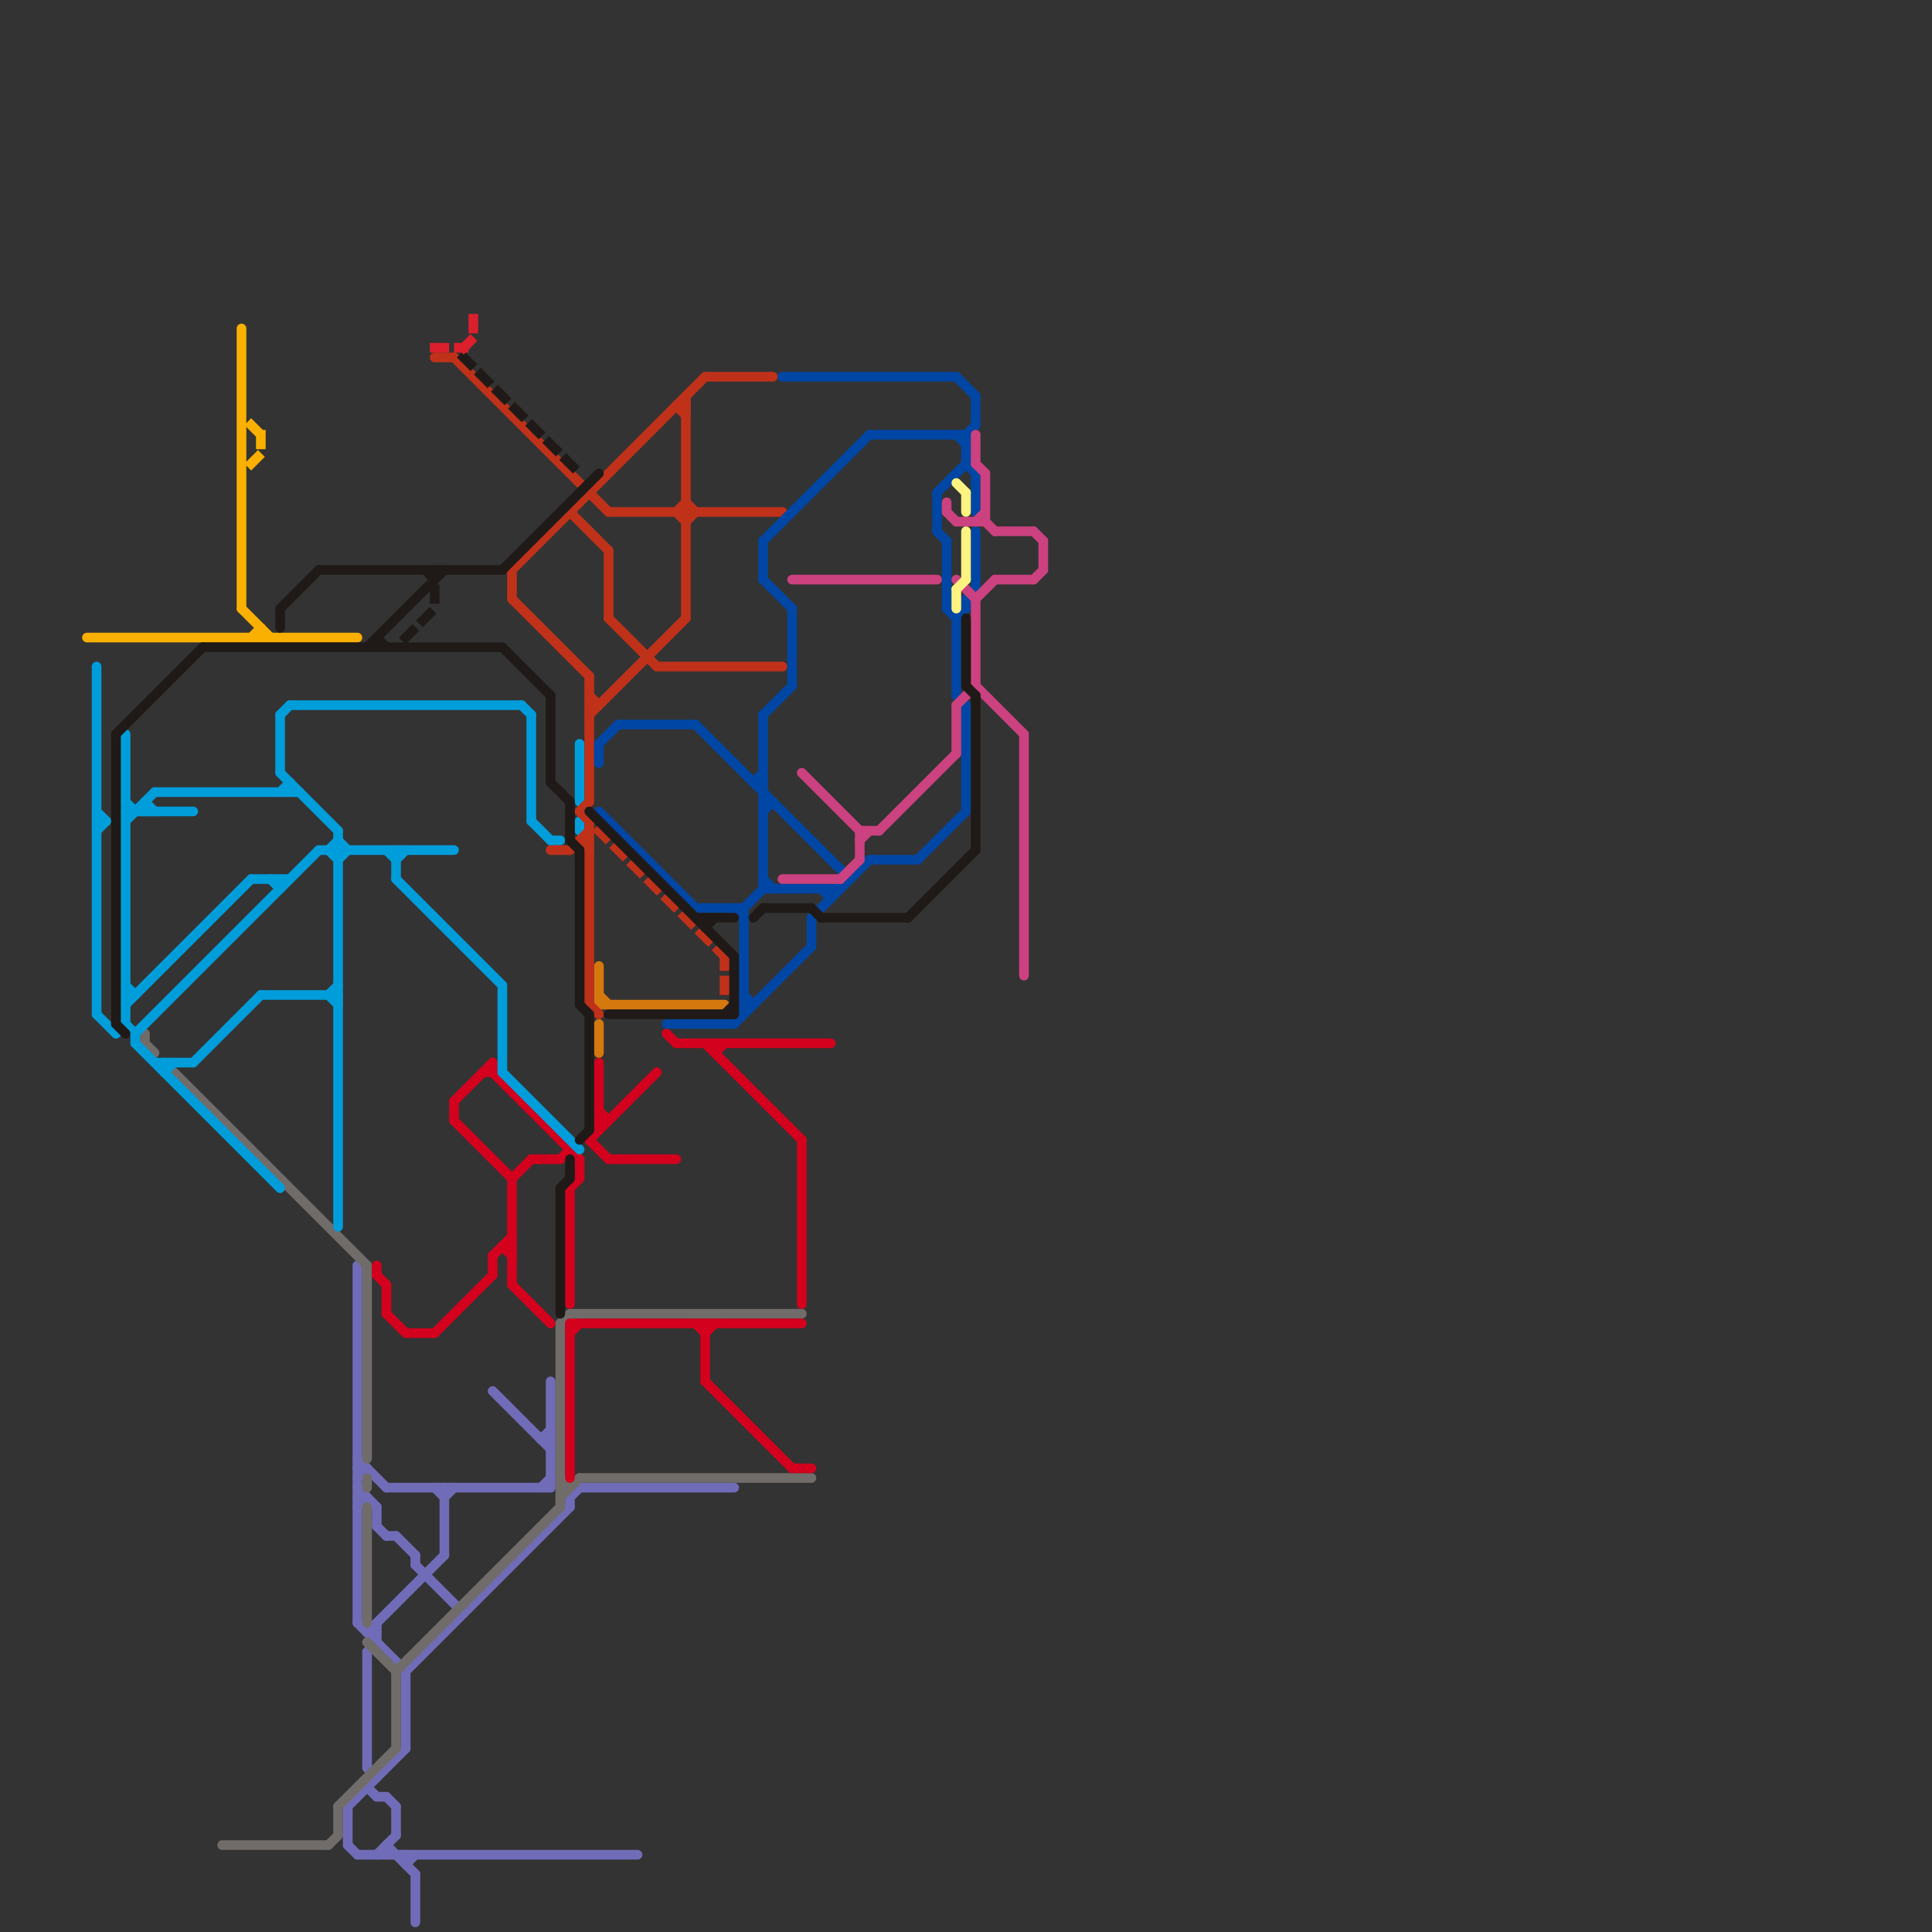
<svg version="1.1" xmlns="http://www.w3.org/2000/svg" viewBox="0 0 200 200">
<rect x="0" y="0" width="200" height="200" fill="#333333" stroke="none"/>
<style>text { font: 1px Helvetica; font-weight: 600; white-space: pre; dominant-baseline: central; } line { stroke-width: 1; fill: none; stroke-linecap: round; stroke-linejoin: round; } .c0 { stroke: #716cb8 } .c1 { stroke: #706c6a } .c2 { stroke: #d3011d } .c3 { stroke: #009ddb } .c4 { stroke: #d5780e } .c5 { stroke: #c0311a } .c6 { stroke: #0046a5 } .c7 { stroke: #cc417f } .c8 { stroke: #f9b000 } .c9 { stroke: #1f1a17 } .c10 { stroke: #db1f2c } .c11 { stroke: #fef380 } .w1 { stroke-width: 1; }.l1 { stroke-dasharray: 1 1.5; stroke-linecap: square; }</style><style>.lxco { stroke: #000; stroke-width: 0.525; fill: #fff; stroke-linecap: square; } .lxci { stroke: #fff; stroke-width: 0.25; fill: #fff; stroke-linecap: square; } </style><defs><g id="l"><circle r="0.45" fill="#fff" stroke="#000" stroke-width="0.2"/></g><g id="csm-009ddb"><circle r="0.4" fill="#009ddb"/><circle r="0.2" fill="#fff"/></g><g id="csm-f9b000"><circle r="0.4" fill="#f9b000"/><circle r="0.2" fill="#fff"/></g><g id="csm-1f1a17"><circle r="0.4" fill="#1f1a17"/><circle r="0.2" fill="#fff"/></g><g id="csm-706c6a"><circle r="0.4" fill="#706c6a"/><circle r="0.2" fill="#fff"/></g><g id="csm-716cb8"><circle r="0.4" fill="#716cb8"/><circle r="0.2" fill="#fff"/></g><g id="csm-d3011d"><circle r="0.4" fill="#d3011d"/><circle r="0.2" fill="#fff"/></g><g id="csm-c0311a"><circle r="0.4" fill="#c0311a"/><circle r="0.2" fill="#fff"/></g><g id="csm-d5780e"><circle r="0.4" fill="#d5780e"/><circle r="0.2" fill="#fff"/></g><g id="csm-0046a5"><circle r="0.4" fill="#0046a5"/><circle r="0.2" fill="#fff"/></g><g id="csm-cc417f"><circle r="0.4" fill="#cc417f"/><circle r="0.2" fill="#fff"/></g><g id="csm-fef380"><circle r="0.4" fill="#fef380"/><circle r="0.2" fill="#fff"/></g></defs><line class="c0 " x1="59" y1="155" x2="59" y2="156"/><line class="c0 " x1="38" y1="171" x2="38" y2="183"/><line class="c0 " x1="56" y1="154" x2="57" y2="153"/><line class="c0 " x1="39" y1="192" x2="41" y2="190"/><line class="c0 " x1="39" y1="186" x2="40" y2="186"/><line class="c0 " x1="37" y1="152" x2="38" y2="152"/><line class="c0 " x1="57" y1="143" x2="57" y2="154"/><line class="c0 " x1="45" y1="154" x2="46" y2="155"/><line class="c0 " x1="39" y1="158" x2="40" y2="159"/><line class="c0 " x1="36" y1="187" x2="42" y2="181"/><line class="c0 " x1="43" y1="161" x2="43" y2="162"/><line class="c0 " x1="37" y1="154" x2="39" y2="156"/><line class="c0 " x1="40" y1="186" x2="41" y2="187"/><line class="c0 " x1="42" y1="173" x2="42" y2="181"/><line class="c0 " x1="38" y1="183" x2="39" y2="184"/><line class="c0 " x1="38" y1="185" x2="39" y2="186"/><line class="c0 " x1="39" y1="156" x2="39" y2="158"/><line class="c0 " x1="56" y1="149" x2="57" y2="148"/><line class="c0 " x1="39" y1="168" x2="39" y2="170"/><line class="c0 " x1="59" y1="155" x2="60" y2="154"/><line class="c0 " x1="37" y1="155" x2="38" y2="155"/><line class="c0 " x1="38" y1="169" x2="46" y2="161"/><line class="c0 " x1="40" y1="154" x2="57" y2="154"/><line class="c0 " x1="43" y1="194" x2="43" y2="199"/><line class="c0 " x1="37" y1="151" x2="40" y2="154"/><line class="c0 " x1="42" y1="193" x2="43" y2="192"/><line class="c0 " x1="40" y1="159" x2="41" y2="159"/><line class="c0 " x1="37" y1="156" x2="38" y2="155"/><line class="c0 " x1="51" y1="144" x2="57" y2="150"/><line class="c0 " x1="36" y1="187" x2="36" y2="191"/><line class="c0 " x1="36" y1="191" x2="37" y2="192"/><line class="c0 " x1="37" y1="131" x2="37" y2="168"/><line class="c0 " x1="41" y1="187" x2="41" y2="190"/><line class="c0 " x1="42" y1="173" x2="59" y2="156"/><line class="c0 " x1="38" y1="171" x2="39" y2="170"/><line class="c0 " x1="46" y1="155" x2="47" y2="154"/><line class="c0 " x1="41" y1="159" x2="43" y2="161"/><line class="c0 " x1="37" y1="153" x2="38" y2="152"/><line class="c0 " x1="60" y1="154" x2="76" y2="154"/><line class="c0 " x1="40" y1="191" x2="43" y2="194"/><line class="c0 " x1="42" y1="192" x2="42" y2="193"/><line class="c0 " x1="37" y1="168" x2="42" y2="173"/><line class="c0 " x1="43" y1="162" x2="48" y2="167"/><line class="c0 " x1="38" y1="169" x2="39" y2="169"/><line class="c0 " x1="40" y1="191" x2="40" y2="192"/><line class="c0 " x1="37" y1="192" x2="66" y2="192"/><line class="c0 " x1="56" y1="149" x2="57" y2="149"/><line class="c0 " x1="46" y1="154" x2="46" y2="161"/><line class="c1 " x1="38" y1="156" x2="38" y2="168"/><line class="c1 " x1="58" y1="153" x2="59" y2="154"/><line class="c1 " x1="58" y1="154" x2="59" y2="154"/><line class="c1 " x1="58" y1="155" x2="60" y2="153"/><line class="c1 " x1="41" y1="173" x2="58" y2="156"/><line class="c1 " x1="18" y1="111" x2="38" y2="131"/><line class="c1 " x1="38" y1="131" x2="38" y2="151"/><line class="c1 " x1="23" y1="191" x2="34" y2="191"/><line class="c1 " x1="35" y1="187" x2="35" y2="190"/><line class="c1 " x1="59" y1="136" x2="83" y2="136"/><line class="c1 " x1="58" y1="137" x2="58" y2="156"/><line class="c1 " x1="34" y1="191" x2="35" y2="190"/><line class="c1 " x1="15" y1="107" x2="15" y2="108"/><line class="c1 " x1="58" y1="137" x2="59" y2="136"/><line class="c1 " x1="60" y1="153" x2="84" y2="153"/><line class="c1 " x1="35" y1="187" x2="41" y2="181"/><line class="c1 " x1="41" y1="173" x2="41" y2="181"/><line class="c1 " x1="38" y1="153" x2="38" y2="154"/><line class="c1 " x1="15" y1="108" x2="16" y2="109"/><line class="c1 " x1="38" y1="170" x2="41" y2="173"/><line class="c2 " x1="53" y1="133" x2="57" y2="137"/><line class="c2 " x1="53" y1="122" x2="53" y2="133"/><line class="c2 " x1="73" y1="138" x2="74" y2="137"/><line class="c2 " x1="51" y1="130" x2="51" y2="132"/><line class="c2 " x1="51" y1="110" x2="51" y2="111"/><line class="c2 " x1="59" y1="123" x2="59" y2="135"/><line class="c2 " x1="59" y1="137" x2="83" y2="137"/><line class="c2 " x1="83" y1="118" x2="83" y2="135"/><line class="c2 " x1="47" y1="114" x2="51" y2="110"/><line class="c2 " x1="52" y1="129" x2="53" y2="129"/><line class="c2 " x1="59" y1="138" x2="60" y2="137"/><line class="c2 " x1="50" y1="111" x2="51" y2="111"/><line class="c2 " x1="60" y1="120" x2="60" y2="122"/><line class="c2 " x1="82" y1="152" x2="84" y2="152"/><line class="c2 " x1="62" y1="110" x2="62" y2="117"/><line class="c2 " x1="73" y1="143" x2="82" y2="152"/><line class="c2 " x1="74" y1="108" x2="74" y2="109"/><line class="c2 " x1="51" y1="130" x2="53" y2="128"/><line class="c2 " x1="53" y1="122" x2="55" y2="120"/><line class="c2 " x1="72" y1="137" x2="73" y2="138"/><line class="c2 " x1="47" y1="116" x2="53" y2="122"/><line class="c2 " x1="74" y1="109" x2="75" y2="108"/><line class="c2 " x1="61" y1="118" x2="68" y2="111"/><line class="c2 " x1="40" y1="136" x2="42" y2="138"/><line class="c2 " x1="55" y1="120" x2="58" y2="120"/><line class="c2 " x1="62" y1="115" x2="63" y2="116"/><line class="c2 " x1="40" y1="133" x2="40" y2="136"/><line class="c2 " x1="58" y1="120" x2="59" y2="119"/><line class="c2 " x1="62" y1="116" x2="63" y2="116"/><line class="c2 " x1="51" y1="111" x2="60" y2="120"/><line class="c2 " x1="59" y1="123" x2="60" y2="122"/><line class="c2 " x1="61" y1="118" x2="63" y2="120"/><line class="c2 " x1="42" y1="138" x2="45" y2="138"/><line class="c2 " x1="73" y1="137" x2="73" y2="143"/><line class="c2 " x1="63" y1="120" x2="70" y2="120"/><line class="c2 " x1="45" y1="138" x2="51" y2="132"/><line class="c2 " x1="39" y1="132" x2="40" y2="133"/><line class="c2 " x1="59" y1="137" x2="59" y2="153"/><line class="c2 " x1="39" y1="131" x2="39" y2="132"/><line class="c2 " x1="52" y1="129" x2="53" y2="130"/><line class="c2 " x1="70" y1="108" x2="86" y2="108"/><line class="c2 " x1="69" y1="107" x2="70" y2="108"/><line class="c2 " x1="73" y1="108" x2="83" y2="118"/><line class="c2 " x1="47" y1="114" x2="47" y2="116"/><line class="c3 " x1="20" y1="110" x2="27" y2="103"/><line class="c3 " x1="17" y1="110" x2="17" y2="111"/><line class="c3 " x1="34" y1="88" x2="35" y2="89"/><line class="c3 " x1="33" y1="88" x2="47" y2="88"/><line class="c3 " x1="13" y1="102" x2="14" y2="103"/><line class="c3 " x1="14" y1="108" x2="29" y2="123"/><line class="c3 " x1="26" y1="91" x2="30" y2="91"/><line class="c3 " x1="10" y1="105" x2="12" y2="107"/><line class="c3 " x1="10" y1="86" x2="11" y2="85"/><line class="c3 " x1="29" y1="91" x2="29" y2="92"/><line class="c3 " x1="12" y1="107" x2="13" y2="106"/><line class="c3 " x1="14" y1="107" x2="33" y2="88"/><line class="c3 " x1="40" y1="88" x2="41" y2="89"/><line class="c3 " x1="16" y1="110" x2="20" y2="110"/><line class="c3 " x1="13" y1="104" x2="26" y2="91"/><line class="c3 " x1="14" y1="107" x2="14" y2="108"/><line class="c3 " x1="34" y1="103" x2="35" y2="102"/><line class="c3 " x1="41" y1="88" x2="41" y2="91"/><line class="c3 " x1="30" y1="73" x2="54" y2="73"/><line class="c3 " x1="10" y1="85" x2="11" y2="85"/><line class="c3 " x1="35" y1="86" x2="35" y2="127"/><line class="c3 " x1="28" y1="91" x2="29" y2="92"/><line class="c3 " x1="60" y1="77" x2="60" y2="83"/><line class="c3 " x1="57" y1="87" x2="58" y2="87"/><line class="c3 " x1="15" y1="83" x2="15" y2="84"/><line class="c3 " x1="29" y1="80" x2="35" y2="86"/><line class="c3 " x1="29" y1="74" x2="30" y2="73"/><line class="c3 " x1="54" y1="73" x2="55" y2="74"/><line class="c3 " x1="29" y1="82" x2="30" y2="81"/><line class="c3 " x1="29" y1="74" x2="29" y2="80"/><line class="c3 " x1="10" y1="69" x2="10" y2="105"/><line class="c3 " x1="30" y1="81" x2="30" y2="82"/><line class="c3 " x1="35" y1="87" x2="36" y2="88"/><line class="c3 " x1="34" y1="103" x2="35" y2="104"/><line class="c3 " x1="60" y1="85" x2="60" y2="86"/><line class="c3 " x1="13" y1="85" x2="16" y2="82"/><line class="c3 " x1="13" y1="83" x2="14" y2="84"/><line class="c3 " x1="13" y1="106" x2="14" y2="107"/><line class="c3 " x1="13" y1="84" x2="20" y2="84"/><line class="c3 " x1="16" y1="82" x2="31" y2="82"/><line class="c3 " x1="52" y1="111" x2="60" y2="119"/><line class="c3 " x1="52" y1="102" x2="52" y2="111"/><line class="c3 " x1="35" y1="89" x2="36" y2="88"/><line class="c3 " x1="34" y1="88" x2="35" y2="87"/><line class="c3 " x1="15" y1="83" x2="16" y2="84"/><line class="c3 " x1="55" y1="85" x2="57" y2="87"/><line class="c3 " x1="13" y1="76" x2="13" y2="106"/><line class="c3 " x1="10" y1="84" x2="11" y2="85"/><line class="c3 " x1="27" y1="103" x2="35" y2="103"/><line class="c3 " x1="55" y1="74" x2="55" y2="85"/><line class="c3 " x1="41" y1="89" x2="42" y2="88"/><line class="c3 " x1="13" y1="103" x2="14" y2="103"/><line class="c3 " x1="41" y1="91" x2="52" y2="102"/><line class="c3 " x1="17" y1="111" x2="18" y2="110"/><line class="c4 " x1="62" y1="104" x2="75" y2="104"/><line class="c4 " x1="62" y1="106" x2="62" y2="109"/><line class="c4 " x1="62" y1="103" x2="63" y2="104"/><line class="c4 " x1="62" y1="100" x2="62" y2="104"/><line class="c5 " x1="61" y1="73" x2="62" y2="73"/><line class="c5 " x1="59" y1="53" x2="63" y2="57"/><line class="c5 " x1="71" y1="52" x2="72" y2="53"/><line class="c5 " x1="70" y1="42" x2="71" y2="43"/><line class="c5 " x1="53" y1="59" x2="53" y2="62"/><line class="c5 " x1="57" y1="88" x2="59" y2="88"/><line class="c5 " x1="63" y1="57" x2="63" y2="64"/><line class="c5 " x1="70" y1="53" x2="71" y2="52"/><line class="c5 " x1="71" y1="54" x2="72" y2="53"/><line class="c5 " x1="61" y1="85" x2="61" y2="104"/><line class="c5 " x1="60" y1="84" x2="61" y2="83"/><line class="c5 " x1="61" y1="70" x2="61" y2="83"/><line class="c5 " x1="61" y1="72" x2="62" y2="73"/><line class="c5 " x1="60" y1="87" x2="61" y2="88"/><line class="c5 " x1="63" y1="64" x2="68" y2="69"/><line class="c5 " x1="73" y1="39" x2="80" y2="39"/><line class="c5 " x1="70" y1="42" x2="71" y2="42"/><line class="c5 " x1="59" y1="88" x2="61" y2="86"/><line class="c5 " x1="68" y1="69" x2="81" y2="69"/><line class="c5 " x1="61" y1="74" x2="71" y2="64"/><line class="c5 " x1="70" y1="53" x2="71" y2="54"/><line class="c5 " x1="71" y1="41" x2="71" y2="64"/><line class="c5 " x1="53" y1="59" x2="73" y2="39"/><line class="c5 " x1="45" y1="37" x2="47" y2="37"/><line class="c5 " x1="60" y1="84" x2="61" y2="85"/><line class="c5 " x1="47" y1="37" x2="63" y2="53"/><line class="c5 " x1="61" y1="104" x2="62" y2="105"/><line class="c5 " x1="53" y1="62" x2="61" y2="70"/><line class="c5 " x1="63" y1="53" x2="81" y2="53"/><line class="c5 " x1="60" y1="87" x2="61" y2="87"/><line class="c5 l1" x1="75" y1="99" x2="75" y2="103"/><line class="c5 l1" x1="62" y1="86" x2="75" y2="99"/><line class="c6 " x1="99" y1="45" x2="100" y2="46"/><line class="c6 " x1="79" y1="56" x2="79" y2="60"/><line class="c6 " x1="79" y1="91" x2="80" y2="92"/><line class="c6 " x1="99" y1="64" x2="99" y2="72"/><line class="c6 " x1="79" y1="74" x2="82" y2="71"/><line class="c6 " x1="78" y1="81" x2="79" y2="81"/><line class="c6 " x1="100" y1="62" x2="100" y2="63"/><line class="c6 " x1="90" y1="45" x2="100" y2="45"/><line class="c6 " x1="84" y1="95" x2="84" y2="98"/><line class="c6 " x1="86" y1="92" x2="86" y2="93"/><line class="c6 " x1="95" y1="89" x2="100" y2="84"/><line class="c6 " x1="101" y1="49" x2="101" y2="53"/><line class="c6 " x1="69" y1="106" x2="76" y2="106"/><line class="c6 " x1="97" y1="51" x2="97" y2="55"/><line class="c6 " x1="90" y1="89" x2="95" y2="89"/><line class="c6 " x1="97" y1="51" x2="100" y2="48"/><line class="c6 " x1="77" y1="104" x2="78" y2="104"/><line class="c6 " x1="82" y1="63" x2="82" y2="71"/><line class="c6 " x1="81" y1="39" x2="99" y2="39"/><line class="c6 " x1="62" y1="77" x2="62" y2="79"/><line class="c6 " x1="98" y1="63" x2="99" y2="64"/><line class="c6 " x1="79" y1="60" x2="82" y2="63"/><line class="c6 " x1="77" y1="94" x2="77" y2="105"/><line class="c6 " x1="97" y1="55" x2="98" y2="56"/><line class="c6 " x1="79" y1="84" x2="80" y2="83"/><line class="c6 " x1="98" y1="56" x2="98" y2="63"/><line class="c6 " x1="78" y1="81" x2="79" y2="80"/><line class="c6 " x1="64" y1="75" x2="72" y2="75"/><line class="c6 " x1="79" y1="92" x2="87" y2="92"/><line class="c6 " x1="100" y1="45" x2="101" y2="44"/><line class="c6 " x1="100" y1="62" x2="101" y2="61"/><line class="c6 " x1="72" y1="75" x2="88" y2="91"/><line class="c6 " x1="77" y1="103" x2="78" y2="104"/><line class="c6 " x1="84" y1="95" x2="90" y2="89"/><line class="c6 " x1="79" y1="83" x2="80" y2="83"/><line class="c6 " x1="72" y1="94" x2="77" y2="94"/><line class="c6 " x1="62" y1="84" x2="72" y2="94"/><line class="c6 " x1="99" y1="64" x2="100" y2="63"/><line class="c6 " x1="99" y1="39" x2="101" y2="41"/><line class="c6 " x1="62" y1="77" x2="64" y2="75"/><line class="c6 " x1="100" y1="45" x2="100" y2="48"/><line class="c6 " x1="100" y1="73" x2="100" y2="84"/><line class="c6 " x1="101" y1="41" x2="101" y2="44"/><line class="c6 " x1="79" y1="74" x2="79" y2="92"/><line class="c6 " x1="100" y1="48" x2="101" y2="49"/><line class="c6 " x1="101" y1="55" x2="101" y2="61"/><line class="c6 " x1="77" y1="94" x2="79" y2="92"/><line class="c6 " x1="76" y1="106" x2="84" y2="98"/><line class="c6 " x1="79" y1="56" x2="90" y2="45"/><line class="c6 " x1="99" y1="72" x2="100" y2="73"/><line class="c6 " x1="76" y1="94" x2="77" y2="95"/><line class="c6 " x1="85" y1="92" x2="86" y2="93"/><line class="c7 " x1="101" y1="45" x2="101" y2="48"/><line class="c7 " x1="101" y1="62" x2="101" y2="71"/><line class="c7 " x1="106" y1="76" x2="106" y2="101"/><line class="c7 " x1="99" y1="60" x2="101" y2="62"/><line class="c7 " x1="91" y1="86" x2="99" y2="78"/><line class="c7 " x1="107" y1="60" x2="108" y2="59"/><line class="c7 " x1="82" y1="60" x2="97" y2="60"/><line class="c7 " x1="89" y1="87" x2="90" y2="86"/><line class="c7 " x1="101" y1="54" x2="102" y2="53"/><line class="c7 " x1="108" y1="56" x2="108" y2="59"/><line class="c7 " x1="98" y1="53" x2="99" y2="54"/><line class="c7 " x1="101" y1="48" x2="102" y2="49"/><line class="c7 " x1="87" y1="91" x2="89" y2="89"/><line class="c7 " x1="99" y1="73" x2="99" y2="78"/><line class="c7 " x1="83" y1="80" x2="89" y2="86"/><line class="c7 " x1="101" y1="71" x2="106" y2="76"/><line class="c7 " x1="81" y1="91" x2="87" y2="91"/><line class="c7 " x1="89" y1="86" x2="91" y2="86"/><line class="c7 " x1="102" y1="49" x2="102" y2="54"/><line class="c7 " x1="107" y1="55" x2="108" y2="56"/><line class="c7 " x1="103" y1="60" x2="107" y2="60"/><line class="c7 " x1="99" y1="73" x2="101" y2="71"/><line class="c7 " x1="101" y1="62" x2="103" y2="60"/><line class="c7 " x1="99" y1="54" x2="102" y2="54"/><line class="c7 " x1="89" y1="86" x2="89" y2="89"/><line class="c7 " x1="103" y1="55" x2="107" y2="55"/><line class="c7 " x1="102" y1="54" x2="103" y2="55"/><line class="c7 " x1="98" y1="52" x2="98" y2="53"/><line class="c8 " x1="27" y1="65" x2="27" y2="66"/><line class="c8 " x1="25" y1="63" x2="28" y2="66"/><line class="c8 " x1="9" y1="66" x2="37" y2="66"/><line class="c8 " x1="26" y1="66" x2="27" y2="65"/><line class="c8 " x1="25" y1="34" x2="25" y2="63"/><line class="c8 l1" x1="26" y1="48" x2="27" y2="47"/><line class="c8 l1" x1="27" y1="45" x2="27" y2="47"/><line class="c8 l1" x1="26" y1="44" x2="27" y2="45"/><line class="c9 " x1="39" y1="66" x2="39" y2="67"/><line class="c9 " x1="57" y1="72" x2="57" y2="81"/><line class="c9 " x1="52" y1="59" x2="62" y2="49"/><line class="c9 " x1="75" y1="105" x2="76" y2="104"/><line class="c9 " x1="12" y1="76" x2="21" y2="67"/><line class="c9 " x1="61" y1="105" x2="61" y2="117"/><line class="c9 " x1="52" y1="67" x2="57" y2="72"/><line class="c9 " x1="12" y1="106" x2="13" y2="107"/><line class="c9 " x1="61" y1="84" x2="76" y2="99"/><line class="c9 " x1="94" y1="95" x2="101" y2="88"/><line class="c9 " x1="38" y1="67" x2="46" y2="59"/><line class="c9 " x1="12" y1="76" x2="12" y2="106"/><line class="c9 " x1="29" y1="63" x2="29" y2="65"/><line class="c9 " x1="60" y1="118" x2="61" y2="117"/><line class="c9 " x1="79" y1="94" x2="84" y2="94"/><line class="c9 " x1="72" y1="95" x2="76" y2="95"/><line class="c9 " x1="59" y1="120" x2="59" y2="122"/><line class="c9 " x1="73" y1="96" x2="74" y2="95"/><line class="c9 " x1="84" y1="94" x2="85" y2="95"/><line class="c9 " x1="76" y1="99" x2="76" y2="105"/><line class="c9 " x1="100" y1="71" x2="101" y2="72"/><line class="c9 " x1="60" y1="88" x2="60" y2="104"/><line class="c9 " x1="73" y1="95" x2="73" y2="96"/><line class="c9 " x1="60" y1="104" x2="61" y2="105"/><line class="c9 " x1="100" y1="64" x2="100" y2="71"/><line class="c9 " x1="78" y1="95" x2="79" y2="94"/><line class="c9 " x1="29" y1="63" x2="33" y2="59"/><line class="c9 " x1="59" y1="83" x2="59" y2="87"/><line class="c9 " x1="39" y1="66" x2="40" y2="67"/><line class="c9 " x1="59" y1="87" x2="60" y2="88"/><line class="c9 " x1="33" y1="59" x2="52" y2="59"/><line class="c9 " x1="101" y1="72" x2="101" y2="88"/><line class="c9 " x1="63" y1="105" x2="76" y2="105"/><line class="c9 " x1="45" y1="59" x2="45" y2="60"/><line class="c9 " x1="57" y1="81" x2="59" y2="83"/><line class="c9 " x1="58" y1="123" x2="58" y2="136"/><line class="c9 " x1="21" y1="67" x2="52" y2="67"/><line class="c9 " x1="58" y1="123" x2="59" y2="122"/><line class="c9 " x1="85" y1="95" x2="94" y2="95"/><line class="c9 " x1="44" y1="59" x2="45" y2="60"/><line class="c9 l1" x1="48" y1="37" x2="60" y2="49"/><line class="c9 l1" x1="45" y1="61" x2="45" y2="63"/><line class="c9 l1" x1="42" y1="66" x2="45" y2="63"/><line class="c10 l1" x1="48" y1="36" x2="49" y2="35"/><line class="c10 l1" x1="45" y1="36" x2="48" y2="36"/><line class="c10 l1" x1="49" y1="33" x2="49" y2="35"/><line class="c11 " x1="100" y1="51" x2="100" y2="53"/><line class="c11 " x1="99" y1="61" x2="100" y2="60"/><line class="c11 " x1="99" y1="50" x2="100" y2="51"/><line class="c11 " x1="99" y1="61" x2="99" y2="63"/><line class="c11 " x1="100" y1="55" x2="100" y2="60"/>
</svg>
